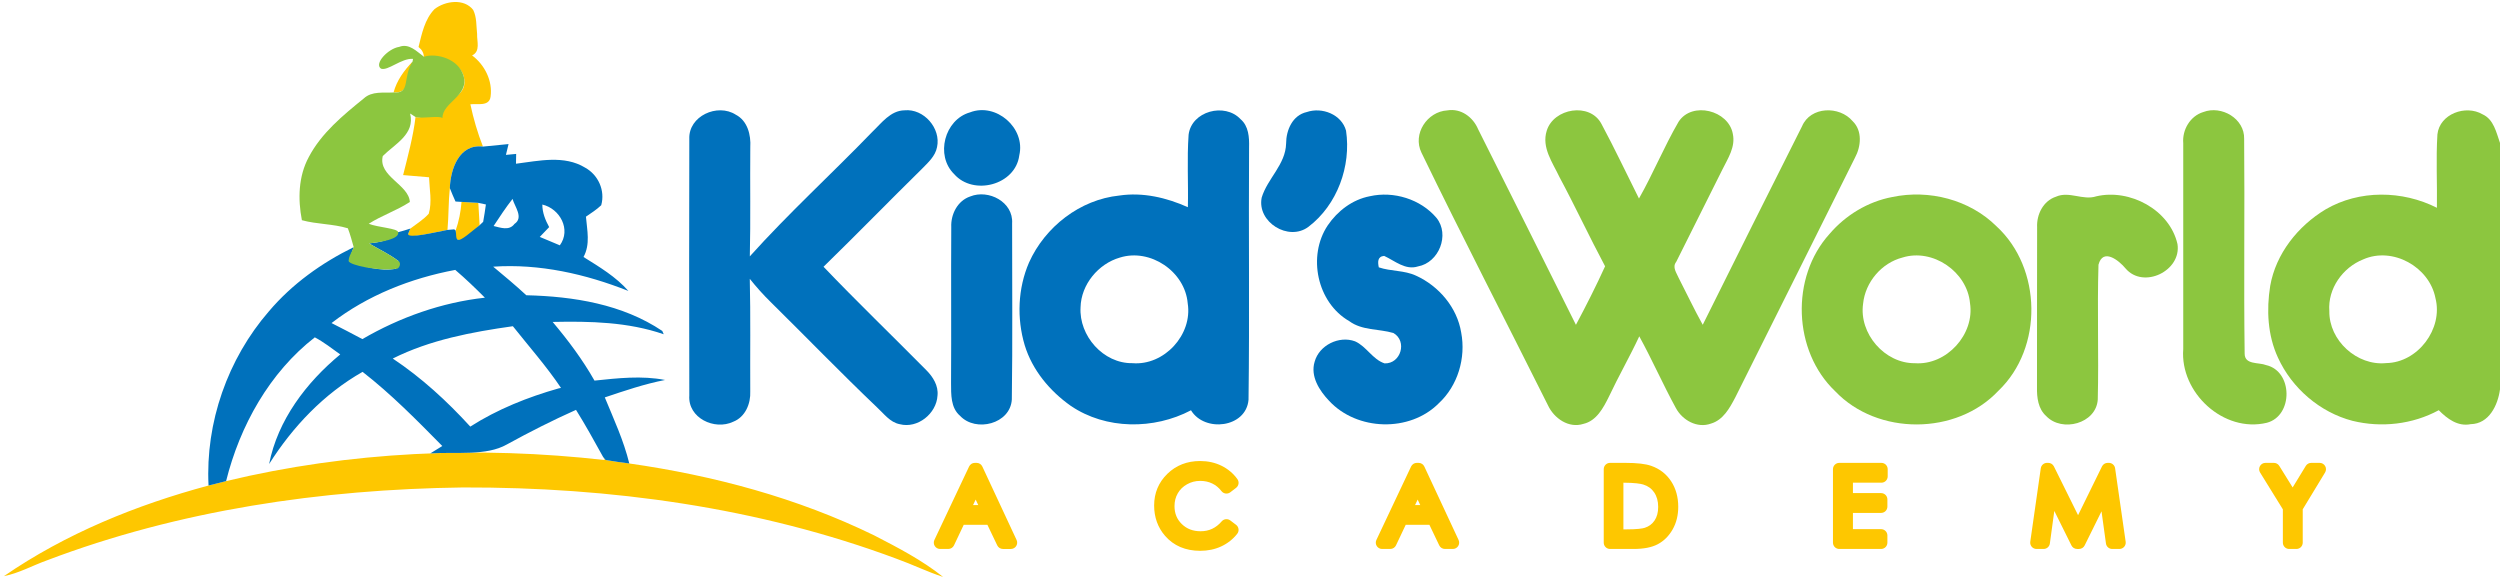 <?xml version="1.0" encoding="utf-8"?>
<!-- Generator: Adobe Illustrator 15.0.2, SVG Export Plug-In . SVG Version: 6.00 Build 0)  -->
<!DOCTYPE svg PUBLIC "-//W3C//DTD SVG 1.1//EN" "http://www.w3.org/Graphics/SVG/1.1/DTD/svg11.dtd">
<svg version="1.1" id="Layer_1" xmlns="http://www.w3.org/2000/svg" xmlns:xlink="http://www.w3.org/1999/xlink" x="0px" y="0px"
	 width="594px" height="138px" viewBox="0 0 594 138" enable-background="new 0 0 594 138" xml:space="preserve">
<g>
	<path fill="#FEC700" d="M93.51,21.97c0.75-2.84,2.51-5.23,4.51-7.33C97.2,17.45,97.63,22.3,93.51,21.97z"/>
	<path fill="#FEC700" d="M109.66,47.97c1,0.06,2.99,0.18,3.99,0.23c0.09,1.77,0.19,3.53,0.31,5.3c-1.66,1.26-3.772,5.542-5.22,3.42
		c-1.178-0.336-0.36-1.61-0.48-2.15C109.03,52.58,109.49,50.29,109.66,47.97z"/>
	<path fill="#FEC700" d="M53.72,114.31c29.39-7.06,60.01-8.39,89.99-5l-0.45-0.81c0.15,0.2,0.46,0.59,0.62,0.79
		c1.87,0.33,3.75,0.58,5.64,0.83c20.06,2.87,39.91,8.17,58.17,17.08c5.66,2.92,11.39,5.89,16.39,9.88
		c-3.76-1.22-7.32-2.98-11.04-4.31c-32.85-12.26-68.13-17.04-103.07-16.95c-33.58,0.45-67.4,5.38-98.89,17.35
		c-3.39,1.22-6.59,3.02-10.16,3.73c14.71-10.12,31.45-16.92,48.63-21.54C50.94,115,52.33,114.65,53.72,114.31z"/>
	<path fill="#FEC700" d="M103.24,2.17c2.53-1.97,7.02-2.61,9.19,0.19c0.87,1.75,0.72,3.81,0.93,5.71c-0.07,1.77,0.85,4.12-1.19,5.1
		c3.01,2.24,4.91,6.05,4.39,9.81c-0.32,2.38-3.16,1.6-4.8,1.8c0.73,3.42,1.71,6.79,2.99,10.05c-5.67-0.71-7.71,5.36-7.87,9.87
		c-0.35,3.3-0.26,6.62-0.56,9.93l-0.28,0.05c-3,0.56-9.769,2.24-9.09,0.95l0.54-1.32c1.49-1.14,3.13-2.12,4.38-3.53
		c0.83-2.81,0.17-5.79,0.07-8.66c-2.05-0.16-4.11-0.34-6.16-0.52c1.14-4.56,2.39-9.11,2.95-13.8c1.65,0.48,3.08-1.2,4.77-1.3
		c2.7-2.93,8-3.63,6.65-8.45c-1.19-4.14-6.44-2.91-9.42-4.57c-0.08-0.95-0.51-1.72-1.29-2.31C100.23,8.03,100.9,4.57,103.24,2.17z"
		/>
</g>
<path fill="#8CC63F" d="M337.74,36.27c-2.17-4.46,1.36-9.76,6.14-10.04c3.24-0.56,6.13,1.61,7.33,4.49
	c7.77,15.48,15.51,30.96,23.23,46.46c2.44-4.57,4.78-9.19,6.93-13.91c-3.74-7-7.09-14.21-10.85-21.21c-1.61-3.43-4.28-7-3.02-10.99
	c1.64-5.37,10.27-6.84,13.01-1.62c3.13,5.82,5.94,11.81,8.91,17.72c3.38-5.96,5.97-12.33,9.41-18.24c3.2-4.94,11.9-2.72,12.89,2.89
	c0.66,3.09-1.15,5.78-2.45,8.4c-3.68,7.33-7.36,14.67-11.01,22.01c-0.99,1.26,0.1,2.62,0.59,3.8c1.91,3.71,3.69,7.49,5.72,11.14
	c7.83-15.74,15.68-31.47,23.59-47.16c2.01-4.76,8.9-4.91,12.02-1.23c2.37,2.29,2.01,6.02,0.55,8.71
	c-9.44,19-18.97,37.95-28.43,56.94c-1.32,2.51-2.86,5.36-5.79,6.22c-3.26,1.18-6.78-0.81-8.33-3.71
	c-3.06-5.59-5.62-11.44-8.69-17.03c-2.27,4.86-4.95,9.52-7.23,14.37c-1.3,2.62-2.93,5.72-6.04,6.43c-3.49,1.13-6.99-1.32-8.43-4.42
	C357.79,76.28,347.49,56.4,337.74,36.27z"/>
<path fill="#8CC63F" d="M523.51,26.62c4.32-1.65,9.84,1.56,9.7,6.39c0.16,17-0.11,34.02,0.12,51.02c0,2.7,3.33,2.01,5.11,2.72
	c6.38,1.46,6.46,12.04,0.17,13.7c-10.29,2.48-20.69-7.17-19.87-17.52c0.02-16.3,0.01-32.61,0-48.91
	C518.47,30.84,520.39,27.56,523.51,26.62z"/>
<g>
	<path fill="#8CC63F" d="M579.13,31.93c0.53-4.87,6.73-7.12,10.72-4.77c2.67,1.2,3.27,4.32,4.15,6.8v58.56
		c-0.51,3.75-2.6,8.19-6.97,8.26c-3.06,0.62-5.57-1.29-7.58-3.32c-6.22,3.38-13.64,4.21-20.49,2.53
		c-7.75-2.02-14.41-7.76-17.72-15.03c-2.45-5.29-2.75-11.34-1.84-17.03c1.34-7.65,6.59-14.23,13.16-18.18
		c8-4.68,18.25-4.54,26.45-0.38C579.1,43.56,578.77,37.73,579.13,31.93z M561.5,61.63c-4.87,1.93-8.46,6.96-8.05,12.29
		c-0.11,6.97,6.58,13.07,13.52,12.35c7.53-0.12,13.57-8.17,11.69-15.45C577.22,63.41,568.51,58.54,561.5,61.63z"/>
</g>
<g>
	<path fill="#8CC63F" d="M449.61,46.81c8.74-1.84,18.36,0.62,24.75,6.95c10.83,9.94,11.13,28.91,0.47,39.08
		c-9.97,10.63-28.74,10.68-38.78,0.13c-10.06-9.56-10.65-27.11-1.36-37.38C438.51,51.12,443.81,47.9,449.61,46.81z M452.03,61.19
		c-4.98,1.28-8.85,5.86-9.36,10.98c-1.01,7.09,5.13,14.2,12.31,14.13c7.52,0.54,14.26-6.86,13.09-14.3
		C467.39,64.56,459.23,58.94,452.03,61.19z"/>
</g>
<path fill="#8CC63F" d="M488.49,46.74c3.14-1.41,6.41,0.96,9.61-0.1c7.94-1.85,17.42,3.2,19.27,11.35
	c0.99,6.36-8.09,10.76-12.33,5.8c-1.63-1.97-5.39-4.92-6.44-0.89c-0.32,10.67,0.09,21.37-0.17,32.05
	c-0.39,5.72-8.49,7.83-12.23,3.93c-1.94-1.72-2.26-4.43-2.21-6.86c0.04-12.67-0.03-25.34,0.03-38.01
	C483.87,50.97,485.47,47.73,488.49,46.74z"/>
<g>
	<g>
		<path fill="#0071BC" d="M106.88,44.7c0.16-4.51,2.2-10.58,7.87-9.87c2.02-0.22,4.05-0.4,6.08-0.6c-0.15,0.64-0.46,1.93-0.62,2.57
			c0.61-0.05,1.83-0.17,2.43-0.23c-0.01,0.58-0.03,1.75-0.04,2.33c5.41-0.68,11.44-2.1,16.42,0.93c3.13,1.72,4.81,5.44,3.83,8.93
			c-1.09,1.05-2.39,1.86-3.63,2.72c0.27,3.22,1.08,6.56-0.58,9.58c3.78,2.36,7.69,4.69,10.67,8.07
			c-10.18-4.03-21.13-6.52-32.13-5.77c2.66,2.22,5.33,4.43,7.87,6.79c11.2,0.27,22.83,2.11,32.31,8.48c0.08,0.2,0.26,0.6,0.34,0.79
			c-8.47-2.93-17.52-3.12-26.39-2.93c3.68,4.37,7.12,8.96,9.94,13.94c5.56-0.58,11.23-1.23,16.77-0.15
			c-4.89,0.95-9.61,2.56-14.32,4.14c2.13,5.16,4.49,10.25,5.82,15.7c-1.89-0.25-3.77-0.5-5.64-0.83c-0.16-0.2-0.47-0.59-0.62-0.79
			c-2.07-3.75-4.14-7.49-6.4-11.12c-5.59,2.5-11.06,5.27-16.43,8.22c-4.889,2.775-11.889,1.733-18.178,2.121l2.838-1.751
			c-6.05-6.14-12.12-12.31-18.94-17.62c-9.19,5.22-16.58,13.01-22.21,21.9c2.05-10.45,8.84-19.37,16.9-26.04
			c-1.97-1.41-3.89-2.92-6.04-4.06c-10.77,8.37-17.81,21.02-21.08,34.16c-1.39,0.34-2.78,0.69-4.17,1.05
			c-0.76-14.96,4.54-30.1,14.36-41.41c5.49-6.48,12.53-11.5,20.13-15.23c-0.39,1.1-0.78,2.2-1.17,3.31
			c3.57,1.31,7.35,2.49,11.21,1.83c0.14-0.47,0.42-1.4,0.56-1.87c-2.16-1.63-4.63-2.78-6.96-4.15c2.5-0.3,5.17-0.65,6.93-2.68
			c0.96-0.25,1.93-0.53,2.88-0.85l-0.54,1.32c0.175,1.079,6.09-0.39,9.09-0.95l0.28-0.05c0.4-0.03,1.2-0.1,1.6-0.14l0.34,0.28
			c0.198,0.892,0,1.959,0.48,2.15c0.572,0.622,3.56-2.16,5.22-3.42l0.84-0.79c0.26-1.37,0.45-2.75,0.65-4.13
			c-0.45-0.09-1.35-0.28-1.8-0.38c-1-0.05-2.99-0.17-3.99-0.23c-0.36-0.02-1.07-0.07-1.43-0.09
			C107.75,46.83,107.3,45.77,106.88,44.7z M117.28,53.7c1.64,0.39,3.71,1.19,4.95-0.49c2.26-1.5,0.05-4.11-0.45-5.95
			C120.17,49.32,118.72,51.51,117.28,53.7z M128.86,48.6c-0.01,1.93,0.72,3.7,1.62,5.36c-0.55,0.58-1.67,1.75-2.23,2.33
			c1.59,0.66,3.18,1.32,4.77,2C135.74,54.55,133.06,49.59,128.86,48.6z M78.77,76.76c2.46,1.24,4.9,2.52,7.33,3.81
			c8.91-5.18,18.84-8.71,29.11-9.84c-2.27-2.28-4.59-4.51-7.04-6.6C97.6,66.11,87.32,70.16,78.77,76.76z M93.32,85.19
			c6.83,4.55,12.9,10.12,18.42,16.17c6.45-4.13,13.729-7.016,20.96-9.07c0.145-0.041,0.591-0.123,0.591-0.123
			c-3.28-4.92-7.762-10.037-11.432-14.657C112.12,78.88,102.17,80.75,93.32,85.19z"/>
	</g>
	<path fill="#0071BC" d="M163.78,33.02c-0.23-5.45,6.7-8.56,11.04-5.77c2.8,1.45,3.63,4.81,3.45,7.73
		c-0.08,8.64,0.09,17.29-0.11,25.93c9.24-10.28,19.49-19.63,29.1-29.58c2.21-2.1,4.31-5.06,7.66-5.12c4.58-0.45,8.7,4.29,7.72,8.75
		c-0.41,2.16-2.13,3.66-3.59,5.16c-7.84,7.71-15.51,15.59-23.38,23.26c7.98,8.35,16.3,16.35,24.41,24.56
		c1.6,1.59,2.93,3.72,2.67,6.06c-0.24,4.27-4.72,7.89-8.96,6.79c-2.35-0.44-3.8-2.55-5.46-4.05c-8.55-8.15-16.76-16.64-25.17-24.93
		c-1.79-1.75-3.45-3.61-5.01-5.56c0.21,8.91,0.06,17.82,0.11,26.73c0.14,2.92-1.18,6.12-4.06,7.23c-4.42,2.11-10.79-0.9-10.42-6.23
		C163.73,73.66,163.73,53.34,163.78,33.02z"/>
	<path fill="#0071BC" d="M230.47,26.7c6.21-2.41,13.25,3.73,11.71,10.22c-0.91,7.07-10.91,9.65-15.47,4.45
		C222.18,36.95,224.41,28.41,230.47,26.7z"/>
	<g>
		<path fill="#0071BC" d="M282.41,32.02c0.69-5.63,8.59-7.7,12.33-3.72c1.95,1.65,2.1,4.34,2.04,6.7
			c-0.13,19.99,0.13,39.99-0.13,59.98c-0.56,6.67-10.44,7.83-13.67,2.5c-8.81,4.64-20.21,4.62-28.55-1.04
			c-5.01-3.53-9.16-8.51-10.96-14.42c-1.91-6.4-1.63-13.49,1.02-19.63c3.8-8.49,12.12-14.97,21.46-15.93
			c5.58-0.83,11.2,0.49,16.29,2.77C282.37,43.49,282.01,37.74,282.41,32.02z M266.08,61.2c-5.13,1.48-9.21,6.4-9.34,11.8
			c-0.41,6.78,5.4,13.39,12.31,13.29c7.54,0.64,14.35-6.76,13.15-14.22C281.57,64.53,273.33,58.93,266.08,61.2z"/>
	</g>
	<path fill="#0071BC" d="M310.5,26.62c3.61-1.24,8.27,0.56,9.32,4.43c1.25,8.41-2.08,17.63-8.92,22.83
		c-4.73,3.58-12.3-1.12-11.12-6.94c1.37-4.54,5.68-7.84,5.8-12.84C305.59,30.91,307.09,27.38,310.5,26.62z"/>
	<path fill="#0071BC" d="M230.52,46.68c4.35-1.77,10.28,1.31,9.96,6.38c-0.01,13.95,0.13,27.91-0.07,41.86
		c-0.35,5.82-8.57,7.86-12.29,3.89c-2.27-1.93-2.13-5.12-2.15-7.82c0.08-12.35-0.03-24.7,0.05-37.04
		C225.89,50.9,227.52,47.69,230.52,46.68z"/>
	<path fill="#0071BC" d="M325.45,46.63c5.66-1.29,12.1,0.68,15.87,5.15c3.2,3.99,0.58,10.61-4.4,11.52
		c-3.01,0.97-5.51-1.34-8.05-2.5c-1.62,0.15-1.52,1.5-1.27,2.72c2.86,0.98,6.06,0.67,8.85,1.98c5.42,2.46,9.77,7.57,10.73,13.52
		c1.15,6.03-0.8,12.63-5.35,16.82c-6.89,6.93-19.4,6.54-26.02-0.59c-2.31-2.42-4.52-5.83-3.45-9.31c1.07-3.92,5.82-6.25,9.6-4.84
		c2.72,1.21,4.17,4.31,7.02,5.24c3.88,0.13,5.45-5.3,2.09-7.22c-3.48-1.03-7.42-0.55-10.49-2.82c-7.66-4.41-9.97-15.46-5.12-22.74
		C317.79,50.13,321.33,47.42,325.45,46.63z"/>
</g>
<path fill="#8CC63F" d="M90.52,16.31c-1.708-1.185,1.73-4.79,4.32-5.17c2.37-0.93,4.18,1.11,5.89,2.34
	c2.895-0.938,8.23,0.43,9.42,4.57c1.35,4.82-5.025,6.2-5.025,10.001c-0.834-0.676-4.745,0.229-6.395-0.251
	c-0.32-0.2-0.97-0.62-1.29-0.83c1.24,4.89-3.62,7.24-6.49,10.1c-1.18,4.83,6.19,6.75,6.43,10.92c-3.09,2.03-6.66,3.19-9.77,5.18
	c2.26,0.88,6.813,1.069,7,1.99c0.355,1.744-4.43,2.38-6.93,2.68c2.33,1.37,4.8,2.52,6.96,4.15c0.86,0.51,0.172,2.031-0.56,1.87
	c-3.86,0.66-11.143-0.86-11.21-1.83c-0.12-0.967,0.78-2.21,1.17-3.31c-0.43-1.5-0.82-3.02-1.39-4.48
	c-3.55-1.07-7.35-0.94-10.92-1.92c-0.97-5-0.84-10.4,1.62-14.97c3.01-5.75,8.15-9.95,13.1-13.97c1.94-1.78,4.66-1.27,7.06-1.41
	c4.12,0.33,2.074-3.47,4.51-7.33l0.12-0.66C95.36,13.79,92.125,16.938,90.52,16.31z"/>
<g>
	<path fill="#FEC700" d="M233.401,110.844c-0.246-0.528-0.776-0.866-1.359-0.866h-0.427c-0.58,0-1.108,0.334-1.356,0.859
		l-8.247,17.456c-0.219,0.464-0.186,1.009,0.089,1.443s0.753,0.697,1.267,0.697h1.946c0.58,0,1.107-0.334,1.355-0.858l2.313-4.885
		h5.625l2.337,4.89c0.25,0.521,0.776,0.853,1.354,0.853h1.884c0.513,0,0.99-0.262,1.265-0.694c0.275-0.433,0.311-0.976,0.094-1.44
		L233.401,110.844z M231.2,120.005l0.618-1.306l0.615,1.306H231.2z"/>
	<path fill="#FEC700" d="M282.036,115.069c0.967-0.544,1.991-0.809,3.132-0.809c1.057,0,1.992,0.202,2.858,0.618
		c0.856,0.411,1.574,1.003,2.194,1.81c0.504,0.655,1.444,0.78,2.103,0.276l1.376-1.056c0.644-0.494,0.778-1.41,0.304-2.068
		c-0.98-1.359-2.253-2.43-3.784-3.181c-1.515-0.743-3.222-1.12-5.075-1.12c-3.089,0-5.707,1.023-7.781,3.042
		c-2.084,2.029-3.141,4.561-3.141,7.524c0,2.788,0.869,5.209,2.585,7.201c2.053,2.367,4.866,3.567,8.36,3.567
		c1.818,0,3.498-0.353,4.994-1.047c1.51-0.702,2.79-1.712,3.804-3.002c0.249-0.316,0.36-0.719,0.309-1.118s-0.261-0.761-0.581-1.004
		l-1.376-1.044c-0.633-0.48-1.528-0.384-2.044,0.217c-1.359,1.581-2.994,2.35-4.998,2.35c-1.833,0-3.297-0.559-4.476-1.709
		c-1.169-1.141-1.737-2.532-1.737-4.254c0-1.15,0.254-2.148,0.777-3.052C280.359,116.308,281.078,115.609,282.036,115.069z"/>
	<path fill="#FEC700" d="M338.419,110.844c-0.246-0.528-0.776-0.866-1.359-0.866h-0.427c-0.58,0-1.108,0.334-1.356,0.859
		l-8.247,17.456c-0.219,0.464-0.186,1.009,0.089,1.443s0.753,0.697,1.267,0.697h1.946c0.58,0,1.107-0.334,1.355-0.858L334,124.69
		h5.625l2.337,4.89c0.25,0.521,0.776,0.853,1.354,0.853h1.884c0.513,0,0.99-0.262,1.265-0.694c0.275-0.433,0.311-0.976,0.094-1.44
		L338.419,110.844z M336.218,120.005l0.618-1.306l0.615,1.306H336.218z"/>
	<path fill="#FEC700" d="M392.353,110.694c-1.354-0.482-3.377-0.716-6.187-0.716h-3.619c-0.829,0-1.5,0.671-1.5,1.5v17.456
		c0,0.829,0.671,1.5,1.5,1.5h5.554c2.444,0,4.332-0.367,5.77-1.121c1.459-0.766,2.654-1.954,3.55-3.53
		c0.882-1.552,1.329-3.354,1.329-5.357c0-2.312-0.563-4.347-1.673-6.052C395.943,112.633,394.351,111.394,392.353,110.694z
		 M393.112,123.687c-0.564,0.833-1.323,1.396-2.314,1.719c-0.537,0.172-1.764,0.378-4.56,0.378h-0.517v-11.097
		c2.743,0.014,4.067,0.241,4.697,0.432c1.129,0.344,1.981,0.954,2.604,1.865c0.646,0.947,0.961,2.083,0.961,3.47
		C393.981,121.765,393.697,122.822,393.112,123.687z"/>
	<path fill="#FEC700" d="M447.017,109.978h-10.004c-0.829,0-1.5,0.671-1.5,1.5v17.456c0,0.829,0.671,1.5,1.5,1.5h9.933
		c0.829,0,1.5-0.671,1.5-1.5v-1.709c0-0.829-0.671-1.5-1.5-1.5h-6.688v-3.858h6.688c0.829,0,1.5-0.671,1.5-1.5v-1.709
		c0-0.829-0.671-1.5-1.5-1.5h-6.688v-2.47h6.759c0.829,0,1.5-0.671,1.5-1.5v-1.709C448.517,110.649,447.846,109.978,447.017,109.978
		z"/>
	<path fill="#FEC700" d="M502.549,111.264c-0.106-0.738-0.739-1.286-1.485-1.286h-0.28c-0.572,0-1.095,0.326-1.347,0.839
		l-5.688,11.591l-5.746-11.597c-0.253-0.511-0.774-0.834-1.344-0.834h-0.284c-0.746,0-1.379,0.549-1.485,1.288l-2.499,17.456
		c-0.062,0.43,0.066,0.866,0.352,1.195c0.285,0.329,0.698,0.518,1.133,0.518h1.685c0.75,0,1.385-0.554,1.486-1.297l1.056-7.743
		l4.074,8.207c0.253,0.51,0.774,0.833,1.344,0.833h0.446c0.571,0,1.092-0.324,1.345-0.835l4.009-8.109l1.057,7.649
		c0.103,0.742,0.737,1.295,1.486,1.295h1.71c0.435,0,0.849-0.189,1.134-0.518c0.285-0.329,0.413-0.766,0.351-1.196L502.549,111.264z
		"/>
	<path fill="#FEC700" d="M552.464,110.742c-0.266-0.472-0.766-0.764-1.307-0.764h-2.018c-0.523,0-1.008,0.272-1.28,0.718
		l-3.126,5.119l-3.182-5.128c-0.273-0.441-0.755-0.709-1.274-0.709h-2.007c-0.544,0-1.045,0.294-1.31,0.77
		c-0.265,0.475-0.252,1.056,0.034,1.519l5.413,8.75v7.916c0,0.829,0.671,1.5,1.5,1.5h1.721c0.829,0,1.5-0.671,1.5-1.5v-7.923
		l5.312-8.754C552.72,111.793,552.729,111.214,552.464,110.742z"/>
</g>
</svg>
